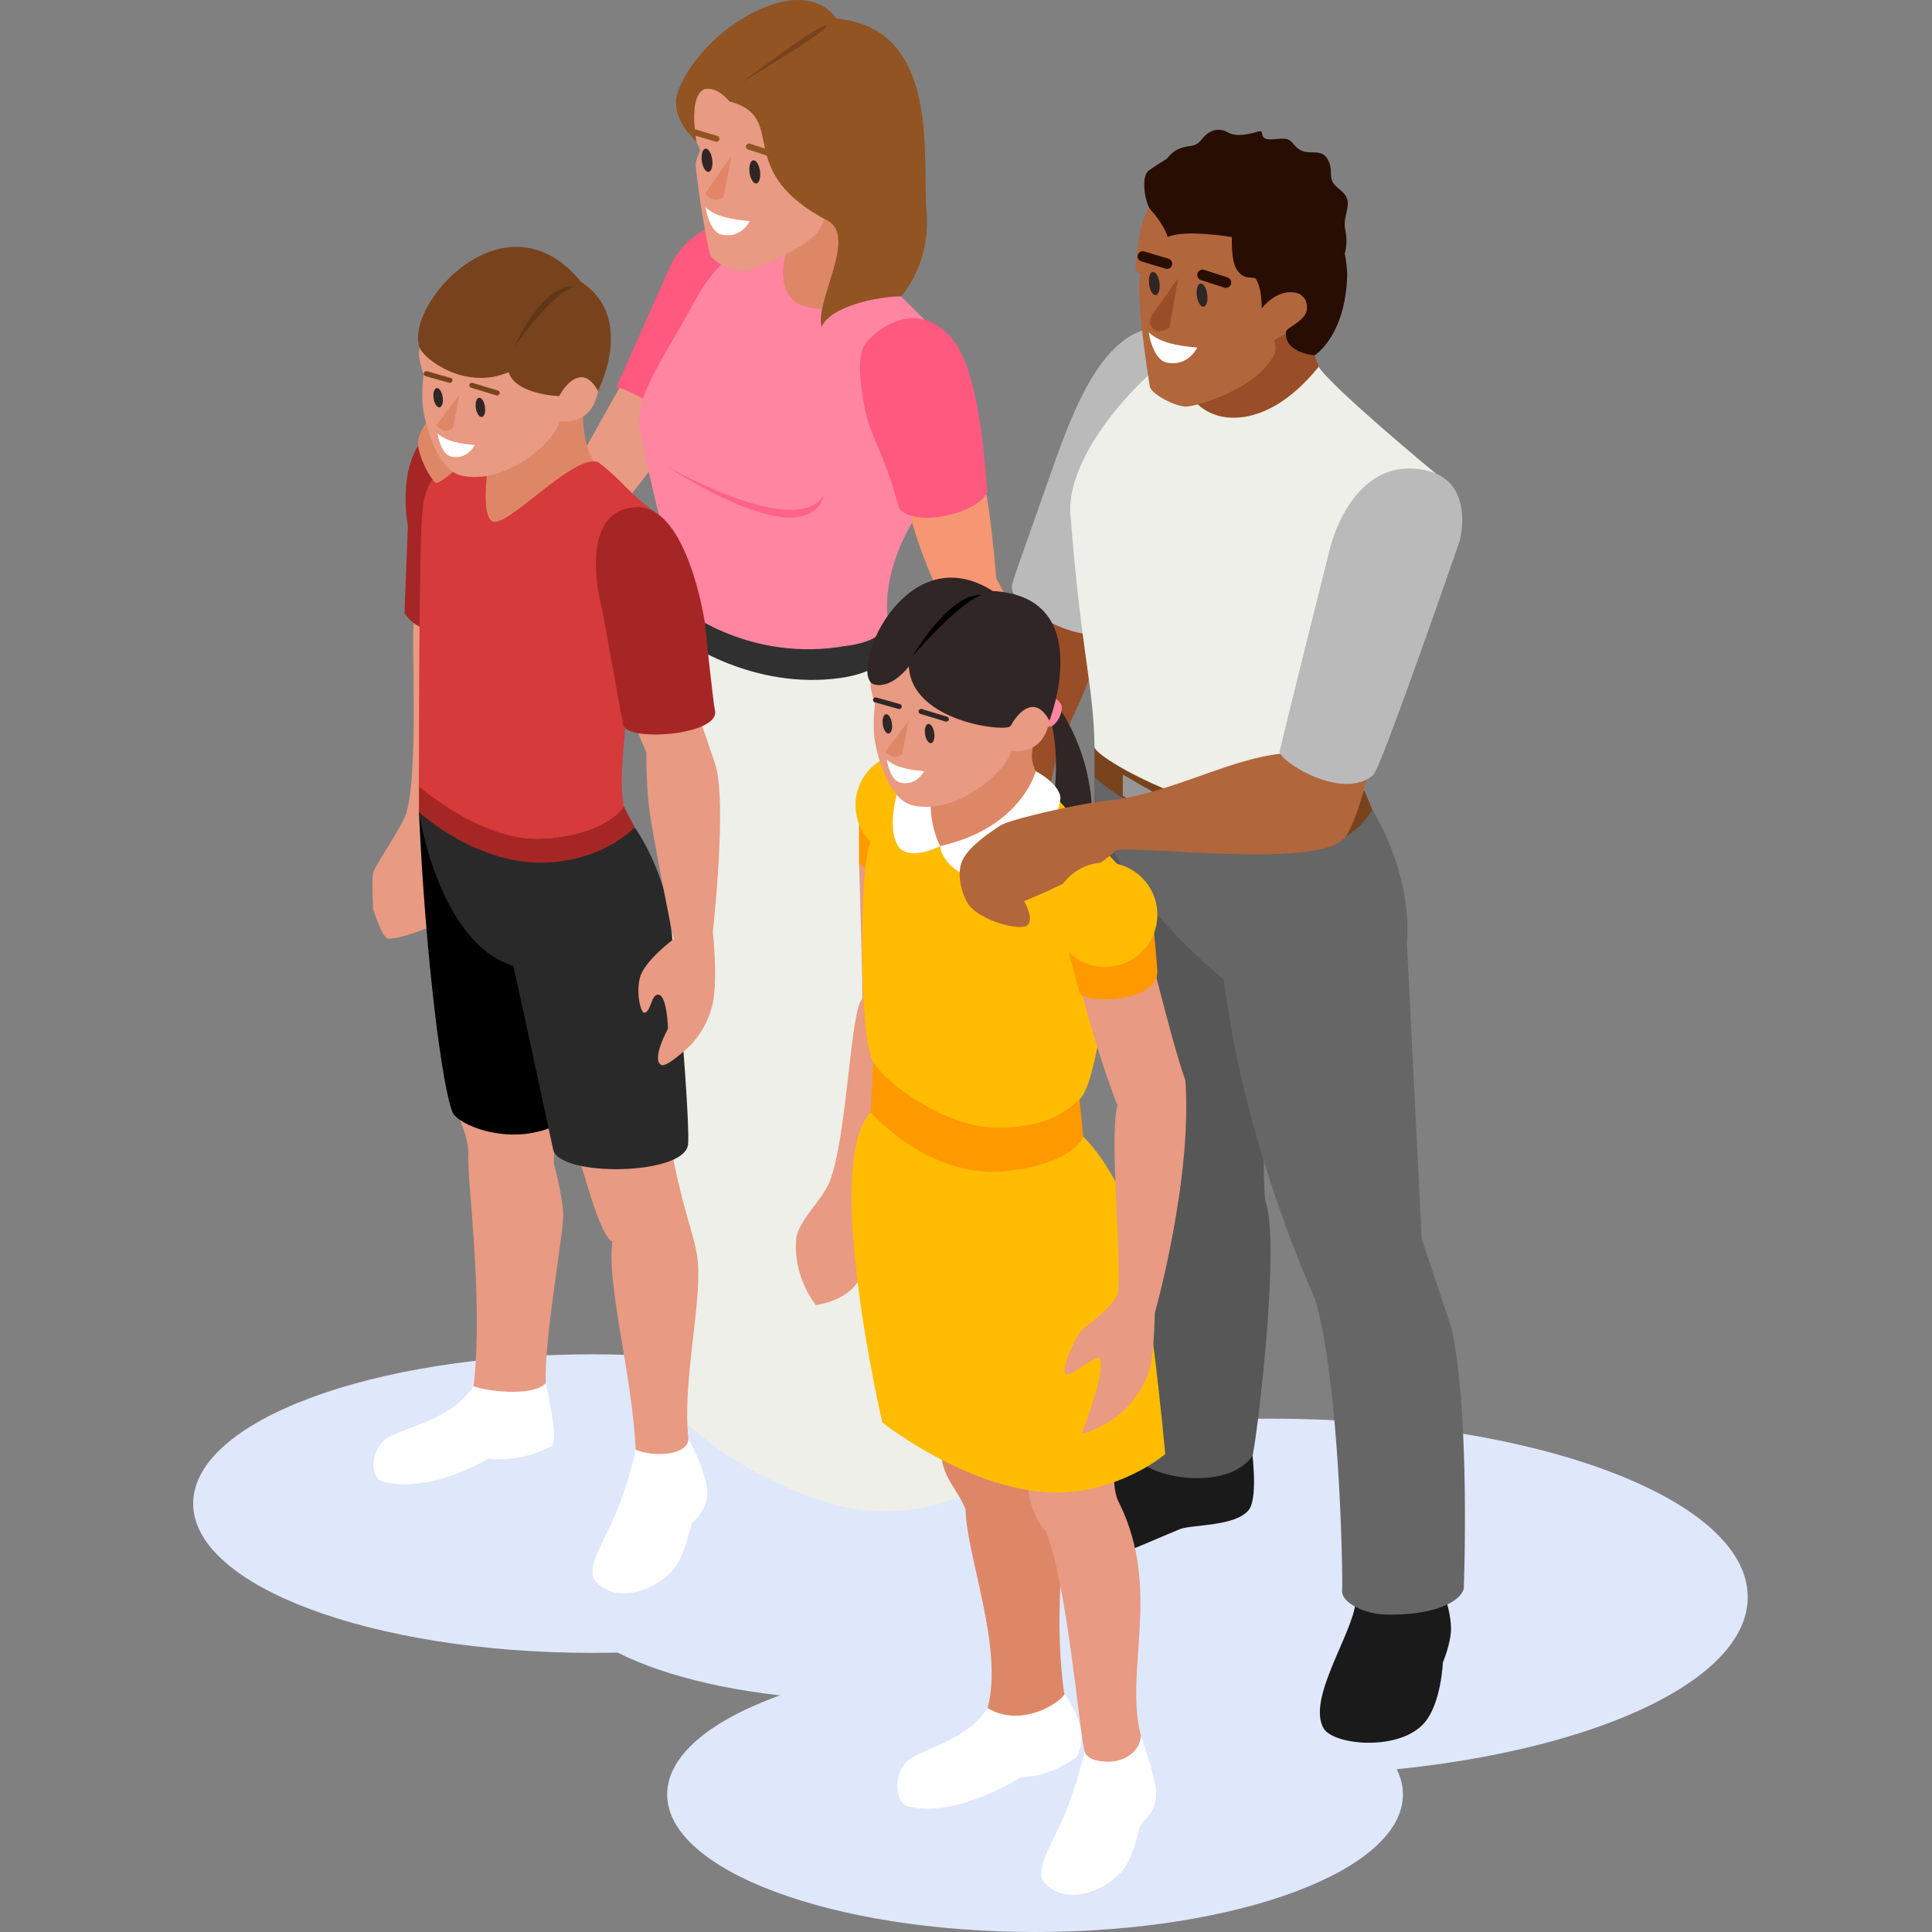 <?xml version="1.0" encoding="UTF-8"?> <svg xmlns="http://www.w3.org/2000/svg" width="72" height="72" fill="none" viewBox="0 0 72 72"><rect x="0" y="0" width="72" height="72" fill="#808080" stroke="none"/><g clip-path="url(#clip0)"><path d="M22.078 61.598c8.217 0 14.878-2.49 14.878-5.564 0-3.072-6.661-5.563-14.878-5.563S7.199 52.96 7.199 56.034c0 3.073 6.662 5.564 14.879 5.564z" fill="#DFE7FB"></path><path d="M32.449 63.368c6.47 0 11.717-1.962 11.717-4.381 0-2.42-5.246-4.382-11.717-4.382-6.47 0-11.717 1.962-11.717 4.382s5.246 4.38 11.717 4.38z" fill="#DFE7FB"></path><path d="M38.573 72c7.572 0 13.71-2.295 13.71-5.126 0-2.83-6.139-5.125-13.71-5.125-7.572 0-13.71 2.295-13.71 5.125 0 2.831 6.138 5.126 13.71 5.126z" fill="#DFE7FB"></path><path d="M47.346 66.17c9.823 0 17.787-2.978 17.787-6.651 0-3.673-7.964-6.65-17.787-6.65-9.824 0-17.787 2.977-17.787 6.65 0 3.673 7.963 6.65 17.787 6.65z" fill="#DFE7FB"></path><path d="M28.867 9.2l-.274 2.372 1.096.736 2.071-.45 1.372-1.407-.589-1.96-2.482-1.928-1.627 1.605.433 1.032z" fill="#DE8767"></path><path d="M33.68 23.828s2.19 2.393 2.666 4.28c.478 1.887 1.359 22.005 1.62 24.343-.078 2.712-2.608 4.088-5.663 3.84-3.052-.25-7.89-3.368-7.87-5.1 1.156-12.215.158-26.251.987-27.365.488-.721 8.26.002 8.26.002z" fill="#EDEFE8"></path><path d="M23.648 13.447L21.41 17.44l1.86 1.313 3.104-3.99-2.726-1.316z" fill="#E89A82"></path><path d="M26.779 8.333c-.872.301-1.489.904-1.802 1.591-.312.685-1.922 4.327-2.006 4.496 1.71.506 3.082 2.321 3.082 2.321s2.58-7.556.726-8.408z" fill="#FF597F"></path><path d="M33.68 23.828s-.438 1.162-2.343 1.436c-3.324.472-5.917-1.436-5.917-1.436l.073-1.477 5.351 1.13 2.256-.343.58.69z" fill="#303030"></path><path d="M34.555 18.614c-1.897 2.582-1.456 4.525-1.456 4.525s-.034.746-1.555.929c-3.587.646-6.073-1.363-6.073-1.363s-1.367-4.966-1.628-6.84c-.164-1.208 1.041-2.735 2.01-4.584.778-1.491 2.139-2.525 2.728-2.788h1.054c-1.08 2.276.103 2.827.103 2.827s1.94.963 2.607-1.455c.37.29 3.035 2.975 3.035 2.975s1.737 1.9-.825 5.774z" fill="#FF85A1"></path><path d="M24.867 17.388s4.772 2.742 5.833 1.077c-.7 2.35-5.833-1.077-5.833-1.077z" fill="#FF6387"></path><path d="M15.426 23.225c-.116.304.188 5.375-.27 7.034-.097.448-1.17 1.957-1.246 2.263-.07.306 0 1.374 0 1.374s.309.975.514 1.071c.208.096 1.632-.338 1.86-.626-.527-1.111.603-11.492.603-11.492s-1.342.073-1.46.376z" fill="#E89A82"></path><path d="M21.733 15.68s.013 1.062.477 1.633c.027.365-1.114 1.399-1.114 1.399l-1.457 1.73-1.945-.23-.571-1.226.72-2.418 1.666-1.573 2.198-.23.026.915z" fill="#DE8767"></path><path d="M17.653 51.656c-.867 1.312-2.662 1.547-3.253 1.954-.571.39-.637 1.404-.174 1.593 1.776.507 3.973-.842 3.973-.842s1.205.167 2.347-.466c.312-.173-.21-2.342-.21-2.342s-2.283.103-2.683.103z" fill="#fff"></path><path d="M16.912 41.245s.527.968.544 1.708c-.08.888.573 5.303.196 8.703.358.171 2.173.424 2.682-.103-.045-1.712.656-5.534.656-6.23 0-.697-.356-1.987-.356-1.987l.164-2.45-3.886.36z" fill="#E89A82"></path><path d="M15.613 30.27c.25 5.525.877 10.317 1.256 11.187.22.5 2.44 1.432 4.267.252.413-.172.18-7.964.18-7.964s-5.584-3.721-5.703-3.474z" fill="#000"></path><path d="M23.693 54.031s-.245 1.162-.744 2.37c-.427 1.023-1.163 2.08-.745 2.534.907.993 2.628.137 3.085-.726.296-.573.422-1.237.474-1.386.05-.146.685-.564.59-1.342-.094-.774-.701-1.868-.701-1.868l-1.96.418zM40.418 65.265s-.247 1.162-.747 2.368c-.427 1.025-1.162 2.08-.744 2.536.909.993 2.63.137 3.084-.728.3-.571.423-1.238.475-1.384.053-.146.687-.564.592-1.342-.094-.776-.56-2.014-.56-2.014l-2.1.564z" fill="#fff"></path><path d="M21.382 42.775c.28.242.838 3.14 1.438 3.5-.21 1.671.726 4.863.872 7.753.635.276 1.964.224 1.962-.417-.229-2.057.488-4.975.354-6.56-.094-1.07-.542-1.646-1.142-5.025-.345.048-3.77.507-3.484.75z" fill="#E89A82"></path><path d="M23.648 30.832s.62.81 1.082 2.297c.459 1.486 1.032 9.216.902 9.572-.233 1.098-4.688 1.162-5.01.172-.125-.576-1.37-6.382-1.495-6.877-2.79-.856-3.516-5.724-3.516-5.724l8.037.56z" fill="#292929"></path><path d="M16.784 15.75c-2.217.539-1.584 3.858-1.584 3.858l-.126 3.24s.56.982 1.71.47c.012-.436.222-7.598 0-7.568z" fill="#A62626"></path><path d="M18.358 19.429c.56.253 3.025-2.543 3.933-2.206.95.72 1.103 1.14 2.137 1.877.213.267-1.639 8.865-1.182 10.956-.096.359-1.039 1-2.377 1.151-2.952.48-5.258-1.779-5.258-1.893.003-1.068 0-9.41.137-10.244.053-2.111 2.576-2.589 2.576-2.589s-.526 2.692.034 2.948z" fill="#D63A3A"></path><path d="M17.122 17.358s-.735.712-.888.632c-.153-.08-.676-.993-.655-1.511.022-.516.673-1.192.673-1.192l.87 2.07z" fill="#DE8767"></path><path d="M42.249 54.551c-.315.43-3.208 1.37-3.669 1.911-.461.541-.249 1.352-.064 1.58.183.222 1.968.368 3.164-.1.717-.279 1.831-.77 2.293-.955.46-.182 2.086-.09 2.575-.728.365-.504.08-2.436.08-2.436s-4.062.297-4.38.728z" fill="#1A1A1A"></path><path d="M40.932 32.478c-.528 4.459 1.591 11.819 1.591 11.819s.541 5.637-.11 9.988c.204.754 3.325 1.361 4.27-.04.205-.99 1.043-8.026.47-9.487-.205-1.767.187-10.068.187-10.068s-4.78-5.402-6.548-5.721c-.002-.003-.018 1.897.14 3.509z" fill="#575757"></path><path d="M50.516 59.726c-.114 1.174-1.815 3.585-1.192 4.68.366.637 2.825.873 3.758-.2.628-.724.69-2.252.69-2.252s.303-.71.303-1.257c0-.55-.221-1.178-.221-1.178s-3.064.032-3.338.207z" fill="#1A1A1A"></path><path d="M52.43 35.102l.553 11.072s.821 2.443 1.111 3.327c.708 3.205.457 9.705.457 9.705-.153.548-1.249 1.009-2.92.963-.733-.018-1.644-.415-1.614-.895.03-.484-.08-7.757-1.014-10.883 0 0-2.637-5.678-3.395-11.878.023 0-5.02-3.984-4.817-7.544 0-.274 9.087 2 10.351 1.206 1.594 2.696 1.288 4.927 1.288 4.927z" fill="#666"></path><path d="M50.839 29.442l.303.73s-.66 1.423-2.799 1.505c-4.431.121-7.552-2.71-7.552-2.71v-1.123l10.048 1.598z" fill="#78431C"></path><path d="M41.844 29.66l1.146.665v-.797l-1.146-.662v.795z" fill="#969696"></path><path d="M36.634 17.95c.253.612.495 3.612.495 3.612s.827 1.436 1.034 2.345c.128.378-.554 5.85-.554 5.85s-2.222-5.198-2.411-5.915c-.192-.716-.108-1.543-.108-1.543s-1.077-2.132-1.328-3.886c.04-.378 2.616-1.077 2.872-.463z" fill="#F79673"></path><path d="M35.387 12.51c1.246 1.306 1.317 5.439 1.415 5.82-.36.824-2.75 1.358-3.296.603-.644-2.322-1.014-2.482-1.288-3.756-.091-.603-.381-1.927.105-2.461.489-.534 1.817-1.511 3.064-.206z" fill="#FF597F"></path><path d="M39.168 30.22c.245.941.993 1.626.386 2.247-.12.066-.112-.068-.49-.278-.482.123-1-.288-1.206.945-.014.082.36.607.317.69-.45.104-.735.063-.927-.042-.19-.105-.19-.424-.253-1.182-.206-.32.379-1.676.379-2.614.351-1.697-.135-6.854.557-8.034.623-1.067 2.753-.06 3.388 1.031l-.57 1.742c-.572 2.124-1.332 2.393-1.647 4.941.071.018.06.534.066.555z" fill="#994E28"></path><path d="M43.211 12.191c-2.077.103-3.164 2.907-4.063 5.484-.822 2.347-1.325 3.706-1.43 4.112-.221.856 2.88 2.333 3.375 1.694.075-.21 3.212-9.67 3.212-9.67s-.61-1.62-1.094-1.62z" fill="#BABABA"></path><path d="M39.326 31.662s-.706-.744-1.196-.329c-.489.416-.599 1.265-.621 1.53-.078.765.217.9.536.918.317.018 1.306-.781 1.546-1.206.237-.425-.265-.913-.265-.913z" fill="#C2A091"></path><path d="M39.343 31.81s-.667-.704-1.13-.309c-.464.393-.569 1.197-.592 1.45-.073.721.206.85.507.865.301.018 1.237-.737 1.463-1.139.226-.402-.248-.867-.248-.867z" fill="#F0C6B4"></path><path d="M48.991 13.24l.153.429v.708l-1.038 1.607-2.918.486-1.516-.801v-1.797l1.014-2.014 3.004-.351 1.454.685-.153 1.048z" fill="#994E28"></path><path d="M49.144 13.669c.48.77 4.359 3.975 4.359 3.975l-2.126 8.07-.598 2.012s0 1.105.06 1.716c-2.564 2.88-9.982-1.013-10.048-1.6-.044-2.379-.482-3.367-.893-8.584-.28-2.792 3.957-6.498 4.388-6.251-.644 1.922.93 2.422.93 2.422s1.791.87 3.928-1.76z" fill="#EDEFE8"></path><path d="M42.827 7.74c-.404.509-.507 2.299-.507 2.299s0 .075.183.18c-.196.77.297 3.893.345 4.178.045.285.96.767 1.367.754.407-.016 2.569-.633 3.263-1.911.127-.238 0-.555 0-.555l.69-.409 1.17-.66-.42-2.436-1.669-1.712-3.052-1.05s-1.176 1.217-1.37 1.322z" fill="#B2663B"></path><path d="M42.867 7.799c.09.102.489.54.653 1.036.603-.301 2.39 0 2.39 0s-.045.902.195 1.233c.242.33.393.24.676.301.255.315.24 1.128.24 1.128s.495-.69 1.202-.6c.188.025.496.134.482.6-.016.466-.77.706-.783.872-.062.797 1.069.872 1.069.872s1.155-.698 1.216-3.002c.005-.552-.465-4.333-3.125-4.634 0 0-1.082-1.482-4.276.753-.306.237-.121 1.23.061 1.44z" fill="#280D02"></path><path d="M42.737 6.633c.082-.235.151-.041.4-.263.249-.22.386-.676.84-.84.454-.164.523.014.827-.358.303-.373.648-.414.963-.233.317.178.813.054 1.089-.028s.096.151.29.25c.194.095.607-.042.826.027.22.068.25.317.566.44.318.126.717-.082.939.304.221.386.027.662.235.924.208.263.621.373.495.923-.123.55-.11.591-.054.895.054.303.054.799-.304 1.42-.358.62-.317.703-.249.993.069.29-.068.358-.235.55-.164.194-2.632-2.342-2.605-2.605.027-.262-.235-.772-.662-.772-.427 0-.372-.235-.51-.44-.136-.208-.55-.112-.73.014-.178.123-.317-.083-.607-.263-.29-.178-.482.249-.55.345-.069.096-1.046-1.048-.964-1.283z" fill="#280D02"></path><path d="M36.807 63.655c-.867 1.308-2.51 1.493-3.02 2-.495.496-.443 1.466.023 1.653 1.774.507 4.262-1.089 4.262-1.089s.875.08 2.048-.728c.585-1.119-.452-2.343-.452-2.343s-2.459.507-2.86.507z" fill="#fff"></path><path d="M35.07 54.196c.092.932.612 1.295.913 2.046.03 1.742 1.425 5.164.822 7.413 1.204.73 2.617-.128 2.861-.507-.422-2.913.032-5.103-.032-8.557-.208-.034-4.525-.915-4.564-.395z" fill="#DE8767"></path><path d="M38.305 55.356s.038 1.02.687 1.74c.792 2.038 1.235 7.467 1.427 8.168.123.455 1.013.386 1.013.386s.982-.064 1.09-.952c-.644-2.434.78-5.418-.802-8.666-.288-.491-.192-1.409-.192-1.409l-3.223.733zM32.013 32.144s.16 4.981.116 5.102c-.434.322-.56 5.183-1.214 6.797-.274.678-1.096 1.383-1.236 2.059-.16 1.477.729 2.537.729 2.537s1.5-.197 1.721-1.27c.15-.715 2.365-10.123 2.365-10.123l-1.221-4.808-1.26-.294z" fill="#E89A82"></path><path d="M40.372 42.362s.813.722 1.57 2.44c.822 1.88 1.482 9.386 1.482 9.386s-1.123.998-3.052 1.352c-3.49.637-7.49-2.527-7.49-2.527s-2.261-9.676-.43-11.566c.619-.728 7.92.915 7.92.915z" fill="#FFBC00"></path><path d="M40.23 40.971l.141 1.39s-.324.967-2.74 1.27c-3.009.38-5.18-2.187-5.18-2.187l.09-1.877 7.689 1.404zM32.012 30.709v1.434c.107.338.975.422 1.26.294.283-.125.41-1.308.41-1.308l-1.67-.42z" fill="#F90"></path><path d="M31.883 30.004c0 1.077.872 1.947 1.945 1.947a1.946 1.946 0 1 0 0-3.893 1.945 1.945 0 0 0-1.945 1.946z" fill="#FFBC00"></path><path d="M38.497 27.844c-.137.496.105.898.105.898l.107 1.324-1.226 1.37-1.562.518-1.511-.466-.256-.95.14-1.15 1.785-1.288 1.879-.76c.002-.002.58.144.539.504z" fill="#DE8767"></path><path d="M39.382 26.255s1.409 1.79 1.313 4.454c-.57.863-1.36.21-1.58-.005.552-2.614-.025-4.077-.025-4.077l.292-.372z" fill="#302625"></path><path d="M39.571 26.364c0 .342-.265.72-.468.72-.205 0-.294-.412-.294-.412l.395-.719s.367.176.367.411z" fill="#FF85A1"></path><path d="M39.238 29.595l2.393 2.6s-.448 7.922-1.402 8.776c-.502.45-1.171 1.037-3.039 1.055-1.87.023-4.141-1.6-4.648-2.457-.51-.856-.484-6.17-.244-7.627.36-2.178 2.42-2.726 2.42-2.726s-.272 2.292.582 2.463c.854.171 3.938-2.084 3.938-2.084z" fill="#FFBC00"></path><path d="M34.769 29.165c-.301 1.33.267 2.366.267 2.366s-1.242.644-1.603-.064c-.427-.838.126-2.313.126-2.313s1.354-.119 1.21.011z" fill="#fff"></path><path d="M38.601 28.741s.918.475.918 1.023c-.125 1.443-2.682 2.87-3.11 2.902-.639.05-1.328-.607-1.374-1.135 3.034-.678 3.566-2.79 3.566-2.79z" fill="#fff"></path><path d="M32.443 25.418c-.03.26.168.838.168.838s-.077.465-.04 1.084c.038.619.506 2.454 1.433 2.671 1.678.388 3.534-1.299 3.676-2.03 0 0 1.187.238 1.431-1.12.053-.295-.434-2.096-.434-2.096l-3.945-2.123-2.09 1.915c0 .002-.174.6-.2.86z" fill="#E89A82"></path><path d="M33.872 24.834c.096 2.082 3.675 2.468 3.79 2.22.059-.096.328-.615.75-.701.423-.083.697.509.697.509s1.794-4.624-2.112-4.836c-3.19-2.027-5.28 2.735-4.52 3.431.128.103.71.233 1.395-.623z" fill="#302625"></path><path d="M36.593 22.173C35.37 22.09 34 24.465 34 24.465s1.708-2.004 2.593-2.292z" fill="#000"></path><path d="M15.616 13.128c-.027.258.171.838.171.838s-.075.465-.039 1.084c.04.619.507 2.452 1.434 2.671 1.676.386 3.532-1.301 3.676-2.027 0 0 1.187.235 1.429-1.119.055-.297-.432-2.098-.432-2.098l-3.945-2.125-2.09 1.917s-.177.598-.204.859z" fill="#E89A82"></path><path d="M18.952 13.871c.28.845 1.886.89 1.886.89.057-.095.326-.613.75-.695.423-.085.695.506.695.506s1.427-2.725-.623-4.063c-2.834-3.473-6.619.885-6.018 2.445.128.41 1.69 1.614 3.31.917z" fill="#78431C"></path><path d="M21.411 10.664c-1.226-.084-2.265 2.293-2.265 2.293s1.38-2.005 2.265-2.293z" fill="#613617"></path><path d="M40.336 37.101c.511 1.904 1.075 3.534 1.308 4.08-.324 1.294.199 5.968 0 7.096-.42.632-1.06 1.072-1.29 1.248-.228.178-.835 1.5-.655 1.67.178.17 1.082-.679 1.267-.592.308.381-.655 2.833-.655 2.833s1.881-.422 2.514-2.365c.189-.527.21-2.132.21-2.132s1.406-4.97 1.141-8.683c-.37-.977-1.142-4.077-1.142-4.077s-2.687.506-2.698.922z" fill="#E89A82"></path><path d="M42.99 34.528s.14 1.541.142 1.67c.035 1.202-2.78 1.22-2.897.796l-.532-1.959 3.288-.507z" fill="#F90"></path><path d="M48.245 28.059c-2.174.011-4.596 1.59-7.153 1.8-1.146.145-3.523.697-3.829.914-.31.215-1.141.74-1.397 1.29-.254.548.018 1.35.233 1.65.422.587 1.881.99 2.176.777.296-.21-.108-.907-.108-.907s2.555-1.015 3.427-1.899c.945-.169 7.344.676 8.465-.409.496-.479 1.014-2.783 1.014-2.783s-2.47-.363-2.828-.433z" fill="#B2663B"></path><path d="M53.086 17.516c1.92.379 1.317 2.627 1.317 2.627s-2.945 8.53-3.23 8.74c-1.126.998-3.557-.537-3.482-.89.126-.599 1.877-7.567 1.877-7.567s.794-3.451 3.518-2.91z" fill="#BABABA"></path><path d="M39.238 34.089a1.946 1.946 0 1 0 3.893 0c0-1.076-.87-1.945-1.948-1.945-1.075 0-1.945.87-1.945 1.945z" fill="#FFBC00"></path><path d="M25.952 5.275c.107.25.148.336.148.336s-.114.194-.168.438c-.053.24.42 3.21.548 3.473.127.258.828.589 1.184.589.352 0 2.277-.813 2.792-1.44.587-.715.777-3.25.777-3.25l-2.557-3.335-3.041 1.14s.207 1.798.317 2.05z" fill="#E89A82"></path><path d="M27.178 3.778c2.299.612.004 2.56 3.737 4.484.973.662-.564 3.032-.294 3.92.315-.76 2.07-1.134 2.956-1.139 0 0 1.119-1.162.952-3.169-.169-2.004.548-6.821-3.358-7.182 0 0-.756-1.31-2.895-.324-1.943.895-3.085 2.71-3.085 3.45 0 .739.614 1.31.76 1.458-.317-2.05.402-1.966.402-1.966s.382-.063.825.468z" fill="#915422"></path><path d="M30.808.945c-.19-.126-3.146 2.114-3.146 2.114s3.336-1.987 3.146-2.114z" fill="#78431C"></path><path d="M23.646 26.988l.446 1.071s-.023.623.061 1.698c.082 1.076.952 5.238.952 5.238s-1.1.822-1.255 1.436c-.16.61.045 1.34.157 1.31.272-.018.254-.748.557-.666.3.084.331 1.26.331 1.26s-.637 1.15-.253 1.35c.221.116 1.12-.761 1.12-.761s.61-.614.802-1.539c.192-.931 0-2.662 0-2.662s.548-4.838.087-6.253c-.3-.874-.783-2.3-.783-2.3l-2.221.818z" fill="#E89A82"></path><path d="M23.755 18.896c1.872 0 2.505 4.265 2.505 4.265s.314 3.01.39 3.356c.114.88-3.306 1.153-3.431.484-.071-.365-.763-4.219-.763-4.219s-1.087-3.81 1.299-3.886zM23.248 30.053s-.507.982-2.836 1.206c-2.33.221-4.799-1.948-4.799-1.948v.96s2.233 2.05 4.88 1.87c2.116-.145 3.157-1.311 3.157-1.311l-.402-.776z" fill="#A62626"></path><path d="M42.809 12.384c.397.379 1.066.507 1.808.568 0 0-.34.74-1.153.555-.507-.116-.655-1.123-.655-1.123z" fill="#fff"></path><path d="M45.633 10.722l-.886-.288a.2.2 0 0 1 .123-.38l.886.288a.2.2 0 0 1-.123.38zM43.439 10.011l-.907-.271a.193.193 0 0 1-.13-.24c.03-.1.14-.16.24-.13l.906.272c.103.03.16.139.13.24-.03.1-.139.16-.24.13z" fill="#280D02"></path><path d="M45 11.099c0 .232-.091.376-.203.322-.112-.055-.203-.288-.203-.521 0-.233.091-.377.203-.322.112.055.203.288.203.52zM43.219 10.665c0 .233-.092.376-.204.322-.111-.055-.2-.286-.2-.519 0-.233.09-.376.203-.322.111.055.2.288.2.519z" fill="#302625"></path><path d="M43.904 10.389c-.048.032-.665.915-.984 1.379-.176.253.02.605.328.575a.641.641 0 0 0 .332-.146l.324-1.808z" fill="#994E28"></path><path d="M26.293 7.722c.363.344.97.46 1.646.516 0 0-.31.673-1.05.506-.461-.102-.596-1.022-.596-1.022z" fill="#fff"></path><path d="M28.924 5.909l-1.053-.34a.113.113 0 0 1 .069-.215l1.052.34c.06.018.091.082.073.141-.02.06-.084.094-.141.074zM26.668 5.279l-.877-.26a.112.112 0 0 1-.075-.14.112.112 0 0 1 .14-.075l.876.26c.06.018.093.08.075.14a.11.11 0 0 1-.14.075z" fill="#915422"></path><path d="M28.332 6.505c0 .233-.091.377-.203.322-.112-.055-.203-.288-.203-.52 0-.234.091-.377.203-.323.112.055.203.288.203.52zM26.407 6.405c.107-.014.168-.22.136-.458-.032-.239-.145-.42-.253-.406-.107.015-.168.22-.136.459.032.238.145.42.253.405z" fill="#302625"></path><path d="M27.243 5.852c-.053.036-.964 1.353-.964 1.353.32.466.694.126.694.126l.27-1.48z" fill="#E58567"></path><path d="M33.045 28.303c.306.29.82.39 1.39.436 0 0-.262.568-.886.427-.39-.087-.504-.863-.504-.863z" fill="#fff"></path><path d="M35.232 26.888l-.931-.284a.093.093 0 0 1-.064-.118c.016-.048.073-.076.125-.06l.932.284c.053.015.08.068.064.118-.016.048-.073.076-.126.06zM33.478 26.42l-.872-.247a.092.092 0 0 1-.067-.116.101.101 0 0 1 .124-.064l.872.246a.092.092 0 0 1 .066.117.097.097 0 0 1-.123.064zM34.823 27.42c0 .194-.08.312-.178.267-.098-.046-.178-.24-.178-.432 0-.191.08-.313.178-.267.098.044.178.238.178.432zM33.247 27.058c0 .195-.08.313-.178.268-.099-.046-.178-.24-.178-.432 0-.194.08-.313.178-.267.098.046.178.24.178.431z" fill="#302625"></path><path d="M33.86 26.876c-.049.03-.85 1.125-.85 1.125.28.389.614.103.614.103l.235-1.228z" fill="#DE8767"></path><path d="M16.303 16.148c.306.29.82.39 1.39.436 0 0-.262.568-.886.426-.39-.089-.504-.863-.504-.863z" fill="#fff"></path><path d="M18.49 14.732l-.931-.283a.093.093 0 0 1-.064-.118c.016-.048.073-.076.125-.06l.932.283c.052.016.08.069.064.119-.016.048-.073.075-.126.06zM16.736 14.264l-.873-.246a.092.092 0 0 1-.066-.117.101.101 0 0 1 .124-.063l.872.246a.092.092 0 0 1 .066.117.1.1 0 0 1-.123.063z" fill="#78431C"></path><path d="M18.08 15.264c0 .195-.08.313-.177.268-.098-.046-.178-.24-.178-.432 0-.194.08-.313.178-.267.098.043.178.237.178.431zM16.506 14.903c0 .194-.08.313-.178.267-.098-.045-.178-.24-.178-.431 0-.194.08-.313.178-.267.096.045.178.237.178.431z" fill="#302625"></path><path d="M17.119 14.72c-.048.03-.85 1.126-.85 1.126.281.388.615.103.615.103l.235-1.228z" fill="#DE8767"></path></g><defs><clipPath id="clip0"><path fill="#fff" transform="translate(7.2)" d="M0 0h57.934v72H0z"></path></clipPath></defs></svg> 